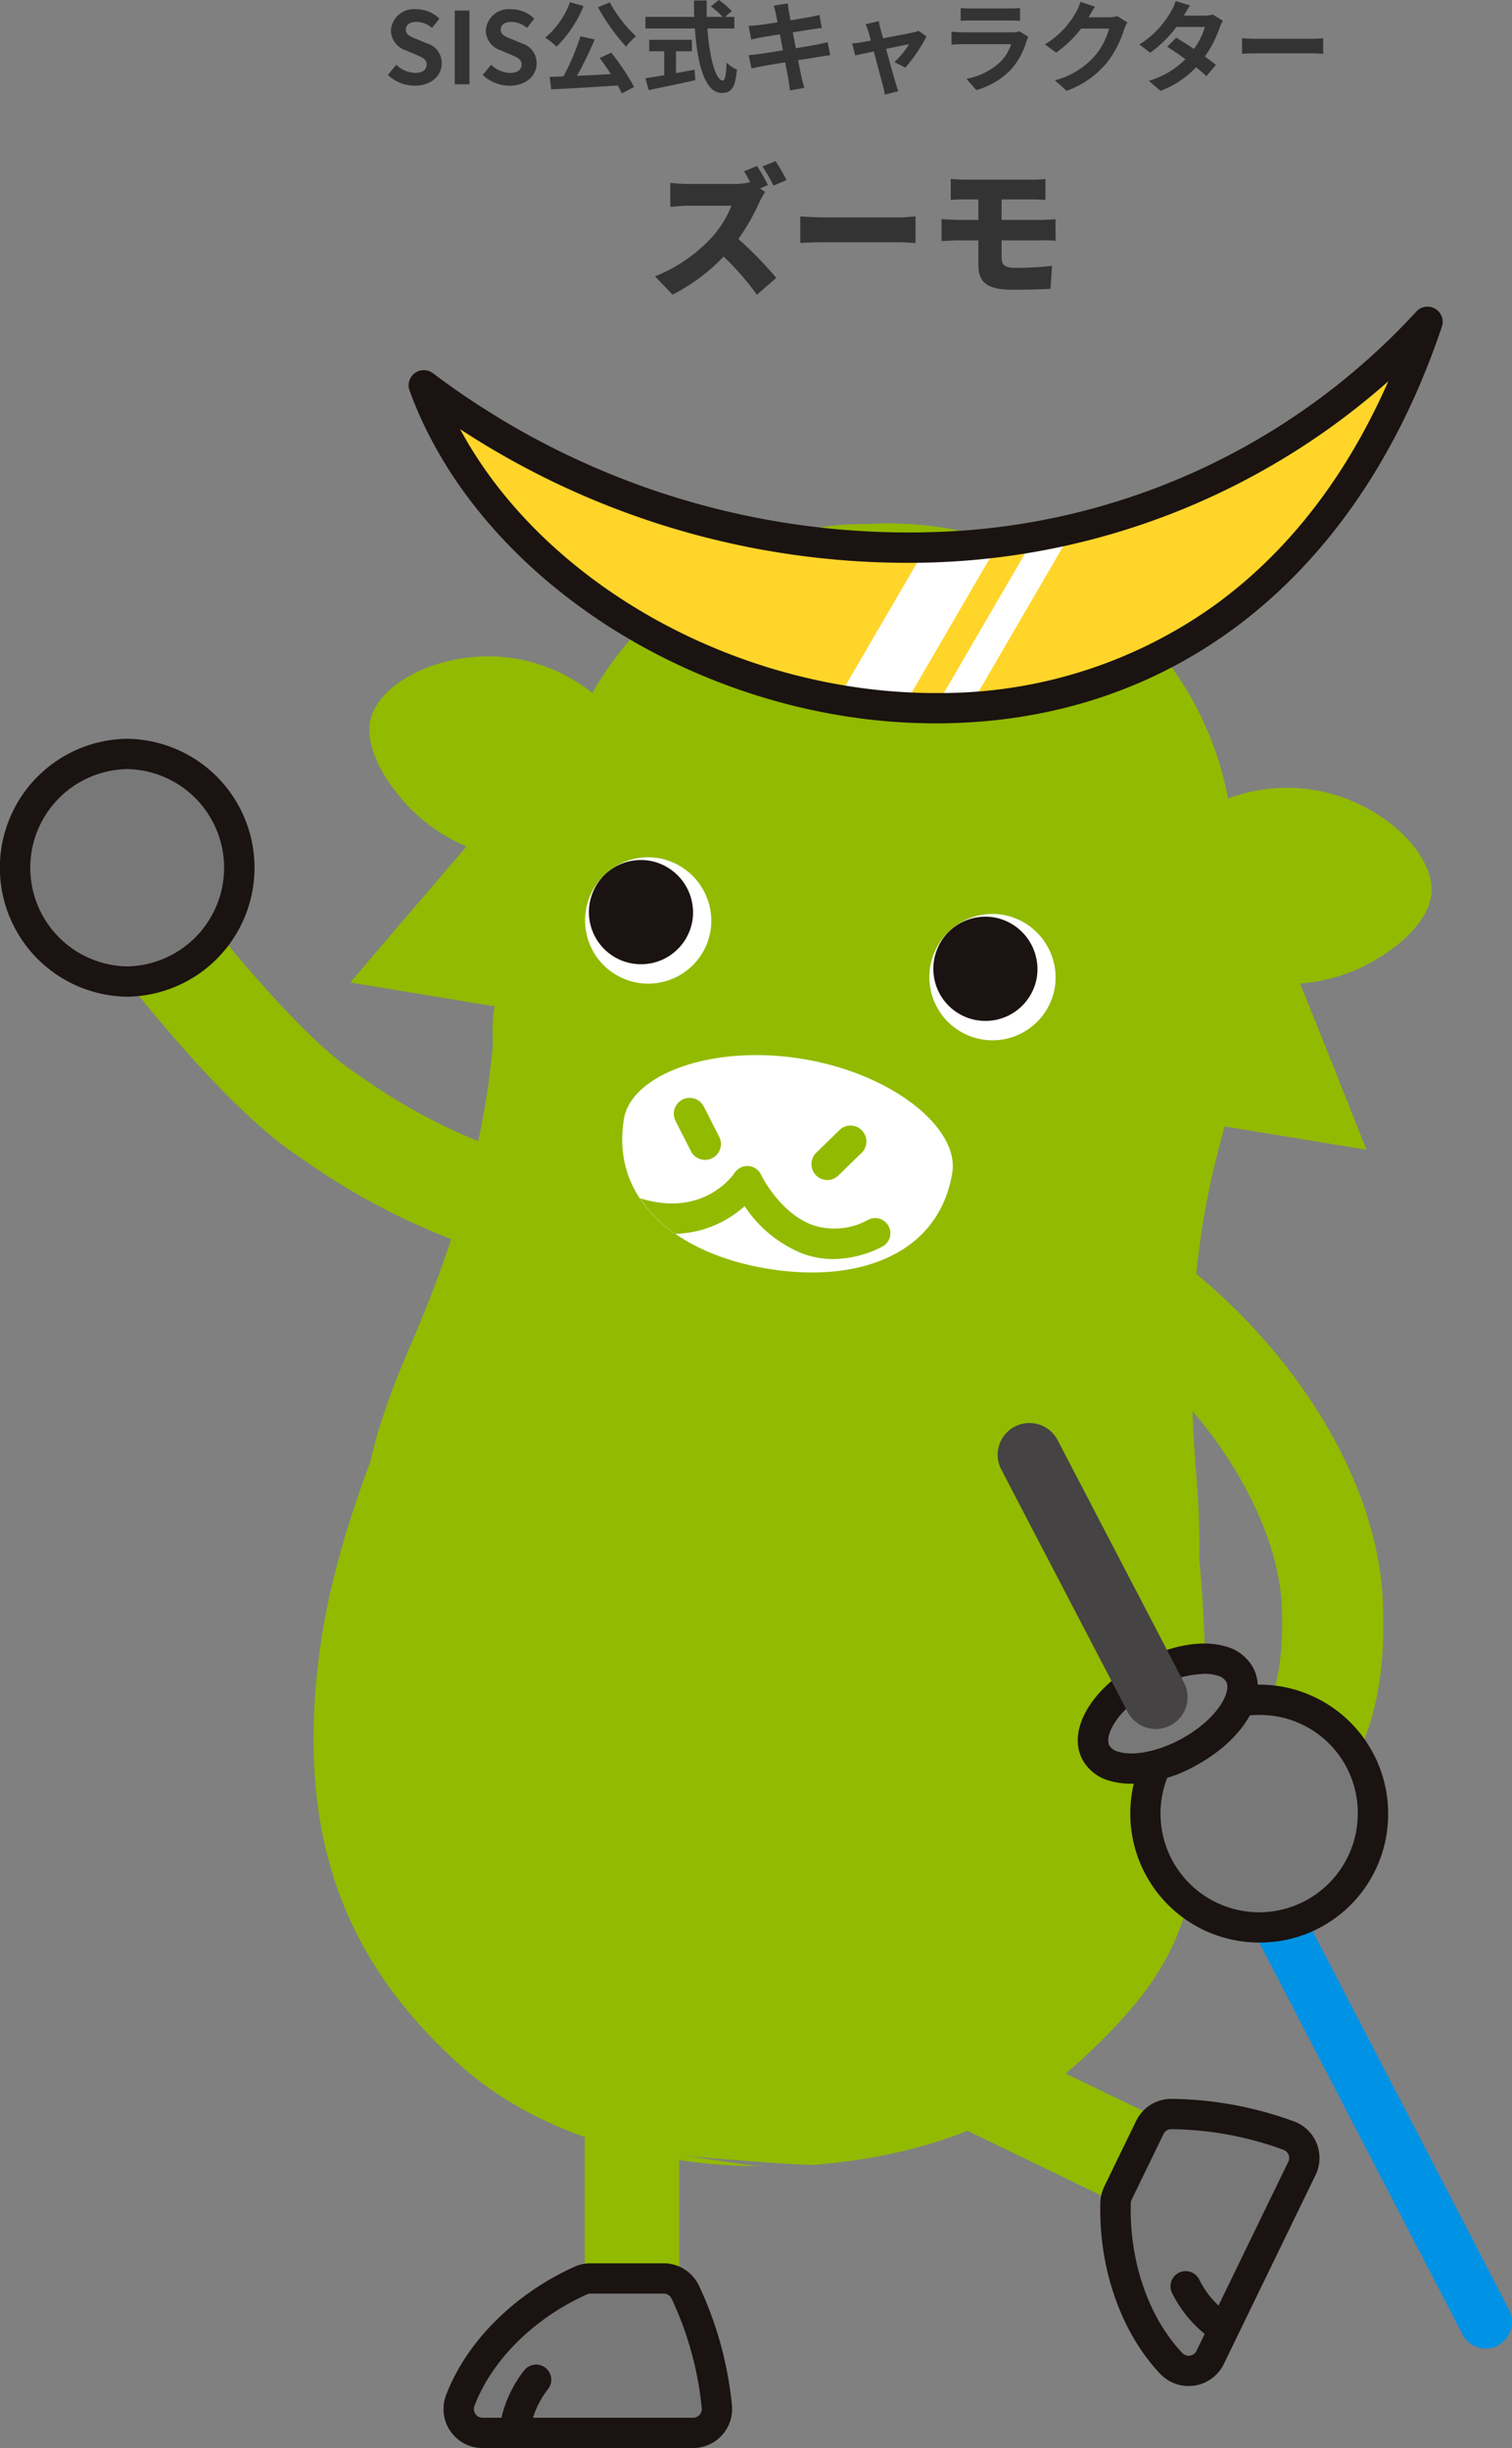 <svg xmlns="http://www.w3.org/2000/svg" xmlns:xlink="http://www.w3.org/1999/xlink" width="152" height="246" viewBox="0 0 152 246"><rect x="0" y="0" width="152" height="246" fill="#808080" stroke="none"/><defs><clipPath id="a"><rect width="152" height="215.185" fill="none"/></clipPath><clipPath id="b"><path d="M37.811,7.74c12.85,35.416,80.824,52.963,100.73-6.386C111.083,30.918,67.613,30.094,37.811,7.74" transform="translate(-37.811 -1.354)" fill="none"/></clipPath><clipPath id="d"><path d="M55.684,73.314C54.333,81.5,61.025,86.879,70.124,88.38s17.16-1.443,18.511-9.635C89.371,74.277,82.7,68.78,73.6,67.28a28.621,28.621,0,0,0-4.645-.385c-7.054,0-12.663,2.731-13.272,6.419" transform="translate(-55.511 -66.895)" fill="none"/></clipPath></defs><g transform="translate(-85 10.026)"><g transform="translate(85 20.79)"><g clip-path="url(#a)"><path d="M45.754,61.7c-.4,8.216-1.469,18.553-8.69,35.2S30.017,124.1,46.02,123.863,73.453,116.271,76.268,97.3s4.765-28.841,4.765-28.841Z" transform="translate(4.12 7.668)" fill="#92ba00"/><path d="M114.116,73c-2.265,7.909-4.577,18.041-3.1,36.124s-2.073,28.009-17.154,22.662-23.54-15.977-20.1-34.843S78.529,68.1,78.529,68.1Z" transform="translate(9.258 8.463)" fill="#92ba00"/><path d="M31.25,65.506,83.8,74.15l8.7-52.675S76.484,13.58,62.909,28.882,31.25,65.506,31.25,65.506" transform="translate(3.963 2.416)" fill="#92ba00"/><path d="M127.831,82.149,75.282,73.506l8.7-52.675s17.71-2.347,25.644,16.492,18.2,44.826,18.2,44.826" transform="translate(9.547 2.577)" fill="#92ba00"/><path d="M56.917,183.242a4.788,4.788,0,0,1-4.75-4.825V162.693a4.75,4.75,0,1,1,9.5,0v15.723a4.788,4.788,0,0,1-4.75,4.825" transform="translate(6.616 19.62)" fill="#92ba00"/><path d="M54.191,176.239h7.334a2.391,2.391,0,0,1,2.18,1.4,35.127,35.127,0,0,1,3.175,11.571,2.4,2.4,0,0,1-2.4,2.552H43.322a2.4,2.4,0,0,1-2.243-3.248c1.792-4.716,6.177-9.389,12.129-12.067a2.4,2.4,0,0,1,.983-.206" transform="translate(5.189 21.903)" fill="#787879"/><path d="M107.617,168.926a4.8,4.8,0,0,1-6.423,2.16l-14.182-6.857a4.742,4.742,0,1,1,4.143-8.529l14.181,6.857a4.778,4.778,0,0,1,2.281,6.369" transform="translate(10.686 19.289)" fill="#92ba00"/><path d="M140.373,55.419c.055-3-2.843-6.534-7.047-8.6A16.709,16.709,0,0,0,115.653,48.5a30.484,30.484,0,0,0-4.935-8.6c-5.739-7.11-12.788-11.583-20.358-13.045l-.021,0c-7.64-1.04-15.755.94-23.478,5.834a30.57,30.57,0,0,0-7.44,6.564A16.7,16.7,0,0,0,43.222,32c-4.646.609-8.529,3.031-9.44,5.888-.658,2.06.4,5.1,2.772,7.939A17.373,17.373,0,0,0,50.408,52.3a13.442,13.442,0,0,1-.009,4.721,14.339,14.339,0,0,1-2.355,5.424c-.2.31-.379.59-.527.842-2.543,4.334-1.963,10.484,1.778,18.783-.734,1.137-1.465,2.294-2.182,3.45-7.89,12.736-16.49,31.354-18.475,45.93-2.437,17.892,1.792,30.732,13.711,41.637,8.21,7.51,19.032,9.765,26.664,10.335,1.157.087,2.325.129,3.494.15l-8.978-1.326c.248.04,9.518,1.345,9.819,1.341.094,0-8.806-1.175-8.715-1.16l0-.008c1.5.228,12.424,1.093,13.627,1,7.633-.57,18.455-2.825,26.664-10.335,11.919-10.9,12.108-16.754,12.62-34.8.417-14.706-1.745-27.434-5.121-42.022-.308-1.324-.628-2.656-.956-3.966,6.212-6.662,8.74-12.3,7.725-17.219-.06-.287-.14-.609-.229-.967a14.338,14.338,0,0,1-.486-5.891,13.473,13.473,0,0,1,1.511-4.474,17.4,17.4,0,0,0,15.2-1.692c3.154-1.928,5.139-4.469,5.179-6.631" transform="translate(3.548 3.304)" fill="#92ba00"/><path d="M88.851,19.843C70.163,16.77,52.53,28.969,49.545,47.037l-.237,1.435,1.433.255c10.74,1.92,21.645,3.792,32.416,5.564l.1.018c10.736,1.764,21.635,3.479,32.394,5.1l1.441.216.237-1.435c2.985-18.068-9.791-35.269-28.479-38.342" transform="translate(6.253 2.407)" fill="#92ba00"/><path d="M113.473,45.008c-9.615-1.652-19.35-3.29-28.95-4.867S65.183,37,55.553,35.481l-.926-.145-.152.922C53.064,44.8,65.085,53.651,81.843,56.406s30.99-1.775,32.4-10.317l.152-.922Z" transform="translate(6.894 4.392)" fill="#92ba00"/><path d="M37.811,7.737c12.872,35.4,80.959,52.932,100.9-6.383-27.5,29.547-71.047,28.724-100.9,6.383" transform="translate(4.795 0.168)" fill="#ffd52a"/></g><g transform="translate(42.79 1.523)"><g clip-path="url(#b)"><rect width="27.081" height="6.094" transform="translate(40.73 39.099) rotate(-59.785)" fill="#fff"/><rect width="27.081" height="2.95" transform="matrix(0.503, -0.864, 0.864, 0.503, 50.655, 39.774)" fill="#fff"/></g></g><g clip-path="url(#a)"><path d="M79.915,41.088C60.236,37.851,42.559,24.953,36.548,8.424A1.525,1.525,0,0,1,38.9,6.687,79.356,79.356,0,0,0,89.253,22.651,68.554,68.554,0,0,0,137.763.487a1.526,1.526,0,0,1,2.566,1.52C131.908,27.055,113.615,41.584,90.14,41.87a58.7,58.7,0,0,1-10.225-.782M41.633,12.311c8.439,15.656,28.252,26.76,48.47,26.515a47.278,47.278,0,0,0,27.418-8.849c7.364-5.352,13.205-12.9,17.423-22.482a72.512,72.512,0,0,1-45.572,18.2A82.111,82.111,0,0,1,41.633,12.311" transform="translate(4.623 0)" fill="#1a1311"/><path d="M88.689,78.739c-1.352,8.186-9.428,11.127-18.542,9.628S54.331,81.5,55.685,73.31c.738-4.467,8.833-7.529,17.947-6.031s15.8,6.993,15.058,11.46" transform="translate(7.04 8.314)" fill="#fff"/></g><g transform="translate(62.58 75.203)"><g clip-path="url(#d)"><path d="M62.98,76.929a1.594,1.594,0,0,1-1.163-.849l-1.538-3.018a1.595,1.595,0,1,1,2.842-1.448l1.538,3.017a1.595,1.595,0,0,1-1.678,2.3" transform="translate(-54.937 -66.414)" fill="#92ba00"/><path d="M73.724,78.656a1.6,1.6,0,0,1-.853-2.716L75.3,73.576a1.6,1.6,0,0,1,2.226,2.285L75.1,78.224a1.591,1.591,0,0,1-1.375.432" transform="translate(-53.402 -66.117)" fill="#92ba00"/><path d="M77.037,86.16a9.08,9.08,0,0,1-3.026-.519,12.609,12.609,0,0,1-5.9-4.794c-2.259,2-7.012,4.62-14.332.913a1.524,1.524,0,1,1,1.378-2.718C63.241,83.137,66.942,77.73,67.1,77.5a1.526,1.526,0,0,1,2.659.186c.017.035,1.889,3.91,5.279,5.089A7.01,7.01,0,0,0,80.56,82.2a1.523,1.523,0,0,1,1.349,2.731,10.962,10.962,0,0,1-4.871,1.228" transform="translate(-55.831 -65.657)" fill="#92ba00"/></g></g><g clip-path="url(#a)"><path d="M95.511,61.76A6.348,6.348,0,1,1,90.3,54.366a6.4,6.4,0,0,1,5.212,7.393" transform="translate(10.513 6.746)" fill="#fff"/><path d="M93.661,60.694a5.238,5.238,0,1,1-4.3-6.1,5.285,5.285,0,0,1,4.3,6.1" transform="translate(10.558 6.776)" fill="#1a1311"/><path d="M64.794,56.7A6.348,6.348,0,1,1,59.582,49.3,6.4,6.4,0,0,1,64.794,56.7" transform="translate(6.617 6.117)" fill="#fff"/><path d="M62.934,55.628a5.238,5.238,0,1,1-4.3-6.1,5.285,5.285,0,0,1,4.3,6.1" transform="translate(6.661 6.147)" fill="#1a1311"/><path d="M99.774,169.48l3.2-6.585a2.394,2.394,0,0,1,2.212-1.349,35.34,35.34,0,0,1,11.821,2.2,2.4,2.4,0,0,1,1.256,3.265l-9.228,19a2.4,2.4,0,0,1-3.909.6c-3.472-3.665-5.775-9.64-5.595-16.152a2.37,2.37,0,0,1,.243-.971" transform="translate(12.621 20.077)" fill="#787879"/><path d="M65.267,177.176a3.926,3.926,0,0,0-3.571-2.291H54.362a3.949,3.949,0,0,0-1.609.34c-6.058,2.726-10.891,7.554-12.929,12.915a3.92,3.92,0,0,0,3.671,5.311H64.655a3.928,3.928,0,0,0,3.92-4.163,36.524,36.524,0,0,0-3.308-12.111m.02,12.957a.866.866,0,0,1-.632.272H48.564a8.846,8.846,0,0,1,1.531-2.9,1.525,1.525,0,0,0-2.424-1.851,12.384,12.384,0,0,0-2.284,4.751H43.495a.854.854,0,0,1-.719-.377.867.867,0,0,1-.1-.811C44.435,184.6,48.67,180.4,54.007,178a.88.88,0,0,1,.355-.071H61.7a.871.871,0,0,1,.792.5,33.477,33.477,0,0,1,3.04,11.033.885.885,0,0,1-.241.668" transform="translate(5.018 21.734)" fill="#1a1311"/><path d="M107.644,189a3.927,3.927,0,0,0,2.934-2.163l9.228-19a3.918,3.918,0,0,0-2.046-5.335,36.747,36.747,0,0,0-12.366-2.312,3.927,3.927,0,0,0-3.624,2.207l-3.2,6.585a3.941,3.941,0,0,0-.4,1.593c-.183,6.629,2.064,13.074,6.01,17.241A3.943,3.943,0,0,0,107.644,189m-1.238-3.275c-3.4-3.593-5.34-9.226-5.179-15.065a.873.873,0,0,1,.091-.35l3.2-6.585a.87.87,0,0,1,.8-.49,33.634,33.634,0,0,1,11.275,2.08.887.887,0,0,1,.5.507.863.863,0,0,1-.03.687l-7.017,14.448a8.876,8.876,0,0,1-1.949-2.64,1.525,1.525,0,0,0-2.725,1.369,12.389,12.389,0,0,0,3.288,4.123l-.825,1.7a.857.857,0,0,1-.652.481.874.874,0,0,1-.774-.265" transform="translate(12.449 19.908)" fill="#1a1311"/><path d="M50.028,89.148a5.073,5.073,0,0,1-1.617-.264,68.126,68.126,0,0,1-18.864-9.346l-.56-.373C20.91,73.789,10.524,60.008,9.367,58.455A5.082,5.082,0,0,1,17.53,52.4c2.856,3.833,11.5,14.594,17.1,18.322l.566.377a58.123,58.123,0,0,0,16.445,8.163,5.074,5.074,0,0,1-1.615,9.887" transform="translate(1.061 6.258)" fill="#92ba00"/><path d="M106.325,123.357,138.8,185.926a2.7,2.7,0,0,1-1.1,3.621,2.616,2.616,0,0,1-3.568-1.112l-32.475-62.572Z" transform="translate(12.893 15.331)" fill="#0092e5"/><path d="M23.871,51.414A11.348,11.348,0,0,1,12.613,62.85a11.438,11.438,0,0,1,0-22.872A11.349,11.349,0,0,1,23.871,51.414" transform="translate(0.172 4.968)" fill="#787879"/><path d="M12.786,64.542a12.96,12.96,0,0,1,0-25.918,12.96,12.96,0,0,1,0,25.918m0-22.872a9.915,9.915,0,0,0,0,19.827,9.915,9.915,0,0,0,0-19.827" transform="translate(0 4.8)" fill="#1a1311"/><path d="M117.045,142.862a5.075,5.075,0,0,1-3.969-8.244c1.717-2.142,4.312-5.38,3.848-14.423-.419-8.176-7.039-20.834-20.581-29.311a5.078,5.078,0,1,1,5.408-8.6c14.468,9.058,24.649,24.083,25.332,37.388.583,11.332-2.569,16.926-6.062,21.284a5.082,5.082,0,0,1-3.975,1.9" transform="translate(11.916 10.13)" fill="#92ba00"/><path d="M125.021,135.954a11.259,11.259,0,1,1-11.259-11.435,11.349,11.349,0,0,1,11.259,11.435" transform="translate(13 15.475)" fill="#787879"/><path d="M113.934,149.082a12.96,12.96,0,1,1,12.786-12.96,12.888,12.888,0,0,1-12.786,12.96m0-22.872a9.915,9.915,0,1,0,9.733,9.913,9.834,9.834,0,0,0-9.733-9.913" transform="translate(12.828 15.307)" fill="#1a1311"/><path d="M97.8,130.266c-1.129-2.155,1.2-5.651,5.187-7.8s8.147-2.156,9.276,0-1.194,5.651-5.188,7.8-8.146,2.156-9.275,0" transform="translate(12.367 15.019)" fill="#787879"/><path d="M101.546,133.579a7.576,7.576,0,0,1-2.2-.3,4.412,4.412,0,0,1-2.728-2.135c-1.563-2.985.938-7.219,5.816-9.849,3.062-1.65,6.285-2.213,8.625-1.5a4.413,4.413,0,0,1,2.727,2.135c1.564,2.98-.936,7.216-5.813,9.849a13.936,13.936,0,0,1-6.426,1.8m7.32-11.046a11.073,11.073,0,0,0-4.981,1.438c-3.608,1.945-5.111,4.711-4.562,5.76a1.446,1.446,0,0,0,.916.633c1.527.467,3.992-.031,6.281-1.266,3.607-1.947,5.111-4.712,4.561-5.759a1.447,1.447,0,0,0-.916-.634,4.494,4.494,0,0,0-1.3-.172" transform="translate(12.194 14.85)" fill="#1a1311"/><path d="M104.911,130.533a3.2,3.2,0,0,1-2.836-1.717C94.9,115.054,89.342,104.4,89.342,104.4a3.194,3.194,0,0,1,5.669-2.942s5.553,10.651,12.732,24.414a3.191,3.191,0,0,1-2.832,4.66" transform="translate(11.284 12.396)" fill="#454343"/></g></g><path d="M-44.57.14c1.71,0,2.72-1.03,2.72-2.24a2.044,2.044,0,0,0-1.49-2.01l-.97-.41c-.63-.25-1.15-.44-1.15-.97,0-.49.41-.78,1.06-.78a2.361,2.361,0,0,1,1.57.61l.75-.93a3.284,3.284,0,0,0-2.32-.95A2.308,2.308,0,0,0-46.96-5.4a2.144,2.144,0,0,0,1.5,1.99l.99.42c.66.28,1.11.45,1.11,1,0,.52-.41.85-1.18.85a2.911,2.911,0,0,1-1.88-.82l-.85,1.02A3.943,3.943,0,0,0-44.57.14ZM-40.54,0h1.48V-7.41h-1.48Zm5.51.14c1.71,0,2.72-1.03,2.72-2.24A2.044,2.044,0,0,0-33.8-4.11l-.97-.41c-.63-.25-1.15-.44-1.15-.97,0-.49.41-.78,1.06-.78a2.361,2.361,0,0,1,1.57.61l.75-.93a3.284,3.284,0,0,0-2.32-.95A2.308,2.308,0,0,0-37.42-5.4a2.144,2.144,0,0,0,1.5,1.99l.99.42c.66.28,1.11.45,1.11,1,0,.52-.41.85-1.18.85a2.911,2.911,0,0,1-1.88-.82l-.85,1.02A3.943,3.943,0,0,0-35.03.14Zm8.89-7.88a20.8,20.8,0,0,0,2.82,3.96,6.155,6.155,0,0,1,1-1.04,13.441,13.441,0,0,1-2.63-3.41Zm-2.81-.51a8.551,8.551,0,0,1-2.49,3.57,7.732,7.732,0,0,1,1.14.89,12.174,12.174,0,0,0,2.71-4.07Zm2.98,5.61c.37.49.77,1.06,1.13,1.62-1.16.06-2.33.12-3.41.17A37.5,37.5,0,0,0-26.47-4.5l-1.43-.33A24.457,24.457,0,0,1-29.61-.79L-31-.74l.16,1.25c1.76-.08,4.28-.23,6.68-.39a6.8,6.8,0,0,1,.41.8l1.24-.65a22.933,22.933,0,0,0-2.3-3.45Zm7.67-.68h1.6V-4.47h-4.29v1.15h1.51V-.91c-.72.12-1.38.22-1.89.3l.33,1.2c1.29-.28,3.05-.64,4.69-1l-.09-1.06c-.61.12-1.25.24-1.86.35Zm5.87-2.29V-6.77h-.94l.68-.59A7.469,7.469,0,0,0-14-8.47l-.79.65a7.079,7.079,0,0,1,1.17,1.05H-15.2c-.02-.54-.02-1.1-.01-1.65h-1.28c0,.55.01,1.11.03,1.65h-4.91v1.16h4.97c.24,3.52.99,6.48,2.7,6.48.95,0,1.35-.46,1.53-2.35a3.345,3.345,0,0,1-1.04-.7c-.05,1.27-.17,1.8-.38,1.8-.73,0-1.34-2.31-1.55-5.23Zm4.16-1.53c.03.16.1.49.18.91-.86.14-1.63.25-1.98.29-.31.04-.61.06-.93.07l.27,1.38c.34-.09.6-.14.92-.21.31-.05,1.08-.18,1.96-.32.09.51.2,1.07.3,1.61-1.01.16-1.94.31-2.4.37-.32.04-.77.1-1.04.11l.28,1.34c.23-.06.57-.13,1-.21s1.37-.24,2.39-.41c.16.84.29,1.53.34,1.82s.09.64.14,1.01L-5.4.36c-.09-.32-.19-.68-.26-.98s-.2-.98-.36-1.8c.88-.14,1.69-.27,2.17-.35.38-.06.79-.13,1.06-.15l-.27-1.32c-.26.08-.63.16-1.02.24-.45.09-1.27.23-2.17.38-.11-.55-.21-1.1-.31-1.6.83-.13,1.59-.25,2-.32.3-.04.7-.1.92-.12l-.24-1.31c-.24.07-.62.15-.94.21-.36.07-1.12.19-1.97.33-.08-.45-.14-.78-.16-.92-.05-.24-.08-.58-.11-.78l-1.41.23C-8.4-7.66-8.33-7.43-8.27-7.14Zm10.36.79L.75-6.03a3.5,3.5,0,0,1,.28.71c.07.22.16.54.26.93-.46.09-.82.15-.96.17-.33.06-.6.09-.92.12l.31,1.2c.3-.07,1.03-.22,1.87-.4.36,1.36.77,2.92.92,3.46a5.731,5.731,0,0,1,.18.88L4.05.7C3.97.5,3.84.05,3.78-.12c-.15-.52-.58-2.06-.96-3.44,1.08-.22,2.08-.43,2.32-.47a8.877,8.877,0,0,1-1.48,1.8l1.1.55A15.74,15.74,0,0,0,6.89-4.81l-.8-.57a1.906,1.906,0,0,1-.51.16c-.39.09-1.79.36-3.06.6-.11-.39-.2-.73-.27-.97C2.19-5.85,2.13-6.12,2.09-6.35Zm8.23-1.32v1.29c.29-.02.72-.03,1.04-.03h3.83c.36,0,.83.01,1.1.03V-7.67a9.428,9.428,0,0,1-1.08.05H11.36A8.43,8.43,0,0,1,10.32-7.67Zm6.81,2.9-.89-.55a2.11,2.11,0,0,1-.73.1H10.56c-.31,0-.74-.03-1.16-.06v1.3c.42-.04.92-.05,1.16-.05h4.83A4.338,4.338,0,0,1,14.36-2.3,6.745,6.745,0,0,1,10.9-.55L11.89.58a7.488,7.488,0,0,0,3.57-2.16,7.187,7.187,0,0,0,1.48-2.77A3.7,3.7,0,0,1,17.13-4.77ZM23.82-7.8l-1.46-.48a4.811,4.811,0,0,1-.45,1.05,8.805,8.805,0,0,1-3.12,3.22l1.12.83A11.4,11.4,0,0,0,22.43-5.6h2.81a7.109,7.109,0,0,1-1.42,2.73A7.97,7.97,0,0,1,19.79-.4L20.97.66a9.337,9.337,0,0,0,4.04-2.82A10.434,10.434,0,0,0,26.75-5.5a4,4,0,0,1,.33-.72l-1.02-.63a3.207,3.207,0,0,1-.87.12H23.18c.01-.02.02-.03.03-.05C23.33-7,23.59-7.45,23.82-7.8Zm9.56-.12-1.45-.45a4.139,4.139,0,0,1-.46,1.04A9.285,9.285,0,0,1,28.29-4l1.08.83a12.027,12.027,0,0,0,2.64-2.59h2.86a7.1,7.1,0,0,1-1.1,2.21c-.63-.42-1.26-.83-1.79-1.13l-.89.91c.51.32,1.17.77,1.82,1.25A8.5,8.5,0,0,1,29.24-.35L30.4.66a9.409,9.409,0,0,0,3.58-2.37c.41.33.78.64,1.05.89l.95-1.13c-.29-.24-.68-.53-1.11-.84a11.451,11.451,0,0,0,1.48-2.88,4.7,4.7,0,0,1,.33-.71l-1.02-.63a3.175,3.175,0,0,1-.87.11H32.76A10.773,10.773,0,0,1,33.38-7.92Zm5.23,3.29v1.57c.37-.03,1.04-.05,1.61-.05h5.37c.42,0,.93.04,1.17.05V-4.63c-.26.02-.7.06-1.17.06H40.22C39.7-4.57,38.97-4.6,38.61-4.63ZM-10.15,8.212l-1.316.532c.21.322.434.714.63,1.092a6.241,6.241,0,0,1-1.568.182H-17.08a16.618,16.618,0,0,1-1.792-.112v2.408c.392-.028,1.162-.112,1.792-.112h4.354a10.266,10.266,0,0,1-1.96,3.164A15.611,15.611,0,0,1-20.412,19.3l1.764,1.834a18.759,18.759,0,0,0,5.138-3.822,27.8,27.8,0,0,1,3.346,3.836l1.946-1.694a37.3,37.3,0,0,0-3.808-3.906,21.7,21.7,0,0,0,2.114-3.7,7.844,7.844,0,0,1,.574-1.022l-.5-.364.784-.336A18.985,18.985,0,0,0-10.15,8.212Zm1.862-.49L-9.6,8.254A17.635,17.635,0,0,1-8.5,10.186l1.316-.56A19.982,19.982,0,0,0-8.288,7.722ZM-5.8,13.28v2.674c.574-.042,1.624-.084,2.422-.084H4.06c.574,0,1.358.07,1.722.084V13.28c-.406.028-1.092.1-1.722.1H-3.374C-4.06,13.378-5.236,13.322-5.8,13.28ZM9.324,9.514v2.1c.434-.028.9-.042,1.414-.042H12.1V13.63H10.052c-.462,0-1.246-.056-1.652-.084v2.212c.448-.028,1.232-.07,1.652-.07H12.1v2.436c0,1.568.6,2.52,3.416,2.52,1.3,0,3.024-.042,3.836-.084l.154-2.31c-1.078.112-2.366.2-3.57.2-1.036,0-1.5-.2-1.5-.994V15.688h4a12.877,12.877,0,0,1,1.428.042l-.014-2.17c-.392.028-1.176.07-1.47.07H14.434V11.572h3.094c.518,0,.938.028,1.316.042v-2.1a11.662,11.662,0,0,1-1.316.07h-6.79C10.22,9.584,9.758,9.542,9.324,9.514Z" transform="translate(171.255 -1.556)" fill="#333"/></g></svg>